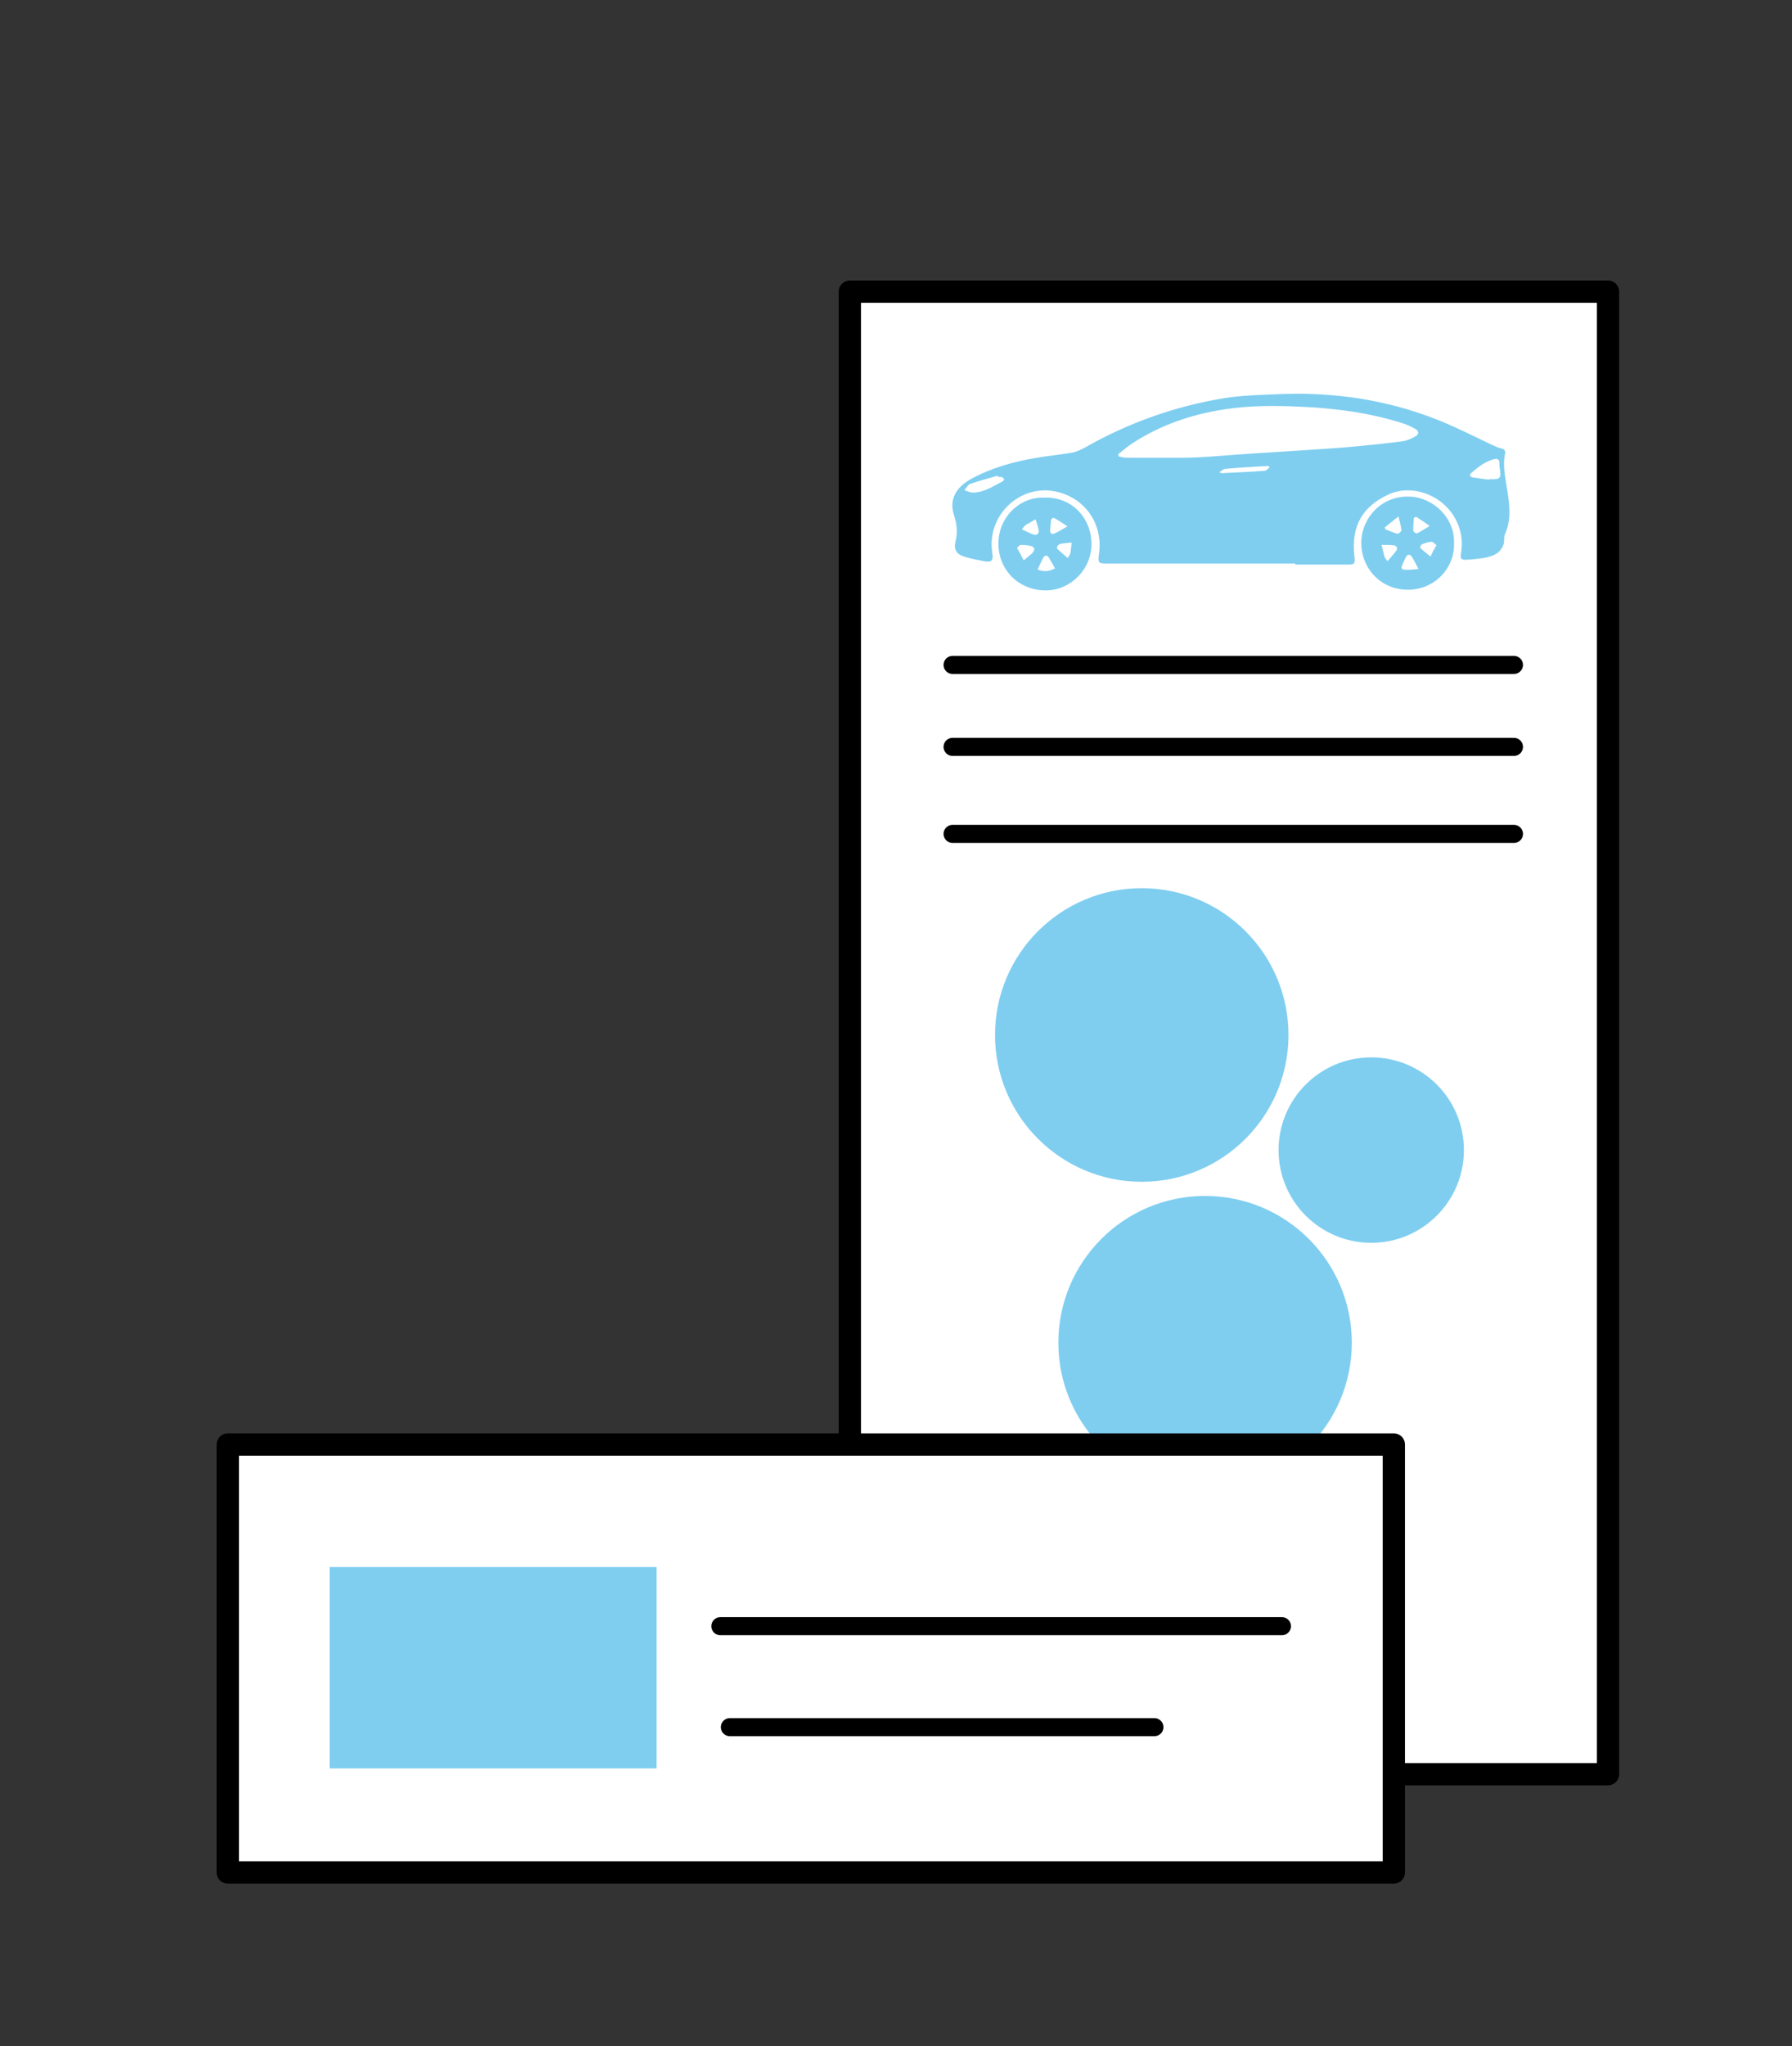 <?xml version="1.0" encoding="utf-8"?>
<!-- Generator: Adobe Illustrator 28.1.0, SVG Export Plug-In . SVG Version: 6.00 Build 0)  -->
<svg version="1.1" id="Vrstva_1" xmlns="http://www.w3.org/2000/svg" xmlns:xlink="http://www.w3.org/1999/xlink" x="0px" y="0px"
	 viewBox="0 0 848.8 968.8" style="enable-background:new 0 0 848.8 968.8;" xml:space="preserve">
<rect x="0" y="0" width="848.8" height="968.8" fill="#333333" stroke="none"/>
<style type="text/css">
	.st0{fill:#FFFFFF;stroke:#000000;stroke-width:10.555;stroke-linecap:round;stroke-linejoin:round;stroke-miterlimit:10;}
	.st1{opacity:0.5;fill:#009FE3;}
	.st2{fill:#FFFFFF;stroke:#000000;stroke-width:10.556;stroke-linecap:round;stroke-linejoin:round;stroke-miterlimit:10;}
	.st3{fill:none;stroke:#000000;stroke-width:8.551;stroke-linecap:round;stroke-linejoin:round;stroke-miterlimit:10;}
</style>
<g>
	
		<rect x="231.1" y="309.5" transform="matrix(6.123234e-17 -1 1 6.123234e-17 93.043 1071.074)" class="st0" width="701.9" height="359.1"/>
	<circle class="st1" cx="570.8" cy="635.7" r="69.5"/>
	<circle class="st1" cx="540.8" cy="490" r="69.5"/>
	<circle class="st1" cx="649.5" cy="544.5" r="43.9"/>
	<rect x="107.9" y="683.9" class="st2" width="552.3" height="202.6"/>
	<rect x="156.1" y="741.9" class="st1" width="154.9" height="95.3"/>
	<line class="st3" x1="341.2" y1="769.9" x2="607.2" y2="769.9"/>
	<line class="st3" x1="345.7" y1="817.7" x2="546.8" y2="817.7"/>
	<path class="st1" d="M613.5,266.8c-29.9,0-59.8,0-89.6,0c-3.6,0-3.9-0.5-3.4-4.2c2.2-15-6.9-26.8-20-29.8
		c-17.3-4-33.3,11.3-30.5,28.9c0.6,3.7-0.3,4.7-3.9,4c-3.1-0.6-6.2-1.2-9.2-2.1c-3.9-1.2-5.3-3.5-4.3-7.3c1.1-4.3,0.6-8.2-0.7-12.3
		c-2.4-7.4,0.7-13.3,8.5-17.5c9.5-5.1,19.7-7.9,30.2-9.7c5.7-1,11.5-1.5,17.2-2.5c2.2-0.4,4.4-1.5,6.4-2.6
		c20.5-11.6,42.4-19.4,65.7-23.2c6-1,12.1-1.3,18.2-1.6c5.9-0.3,11.7-0.5,17.6-0.5c25.6,0.2,50.2,5.2,73.5,15.9
		c6,2.7,11.9,5.7,17.9,8.5c1.4,0.6,2.8,1.3,4.3,1.6c1.3,0.3,1.7,1.1,1.5,2.3c-1.3,6.3,0.3,12.3,1.2,18.4c1,6.7,1.7,13.4-1.3,19.9
		c-0.6,1.3-0.1,3.2-0.6,4.6c-1.6,4.9-5.9,6-10.3,6.7c-2.5,0.3-4.9,0.6-7.4,0.7c-2.4,0.1-2.9-0.6-2.5-2.9c1-5.7,0.2-11.2-2.6-16.4
		c-6-11.2-20.4-16.8-31.7-11.6c-12,5.5-17.8,14.6-16.2,29c0.4,3.9,0.3,4.2-3.6,4.2c-8.1,0-16.3,0-24.4,0
		C613.5,267.2,613.5,267,613.5,266.8z M529.7,215c0.1,0.4,0.1,0.7,0.2,1.1c1.1,0.2,2.2,0.6,3.3,0.6c9.6,0,19.2,0.1,28.7,0
		c3.7,0,7.4-0.3,11.1-0.5c8.4-0.6,16.8-1.3,25.2-1.8c5.8-0.4,11.5-0.7,17.3-1.1c8.7-0.6,17.5-1.1,26.2-1.9
		c7.6-0.7,15.2-1.5,22.7-2.5c2.1-0.3,4.3-1.3,6.2-2.4c1.6-0.9,1.5-2.5-0.2-3.4c-1.8-1-3.7-2-5.7-2.6c-16.2-5.2-32.9-7.3-49.8-8
		c-11.6-0.5-23.3-0.5-34.9,1.3c-15.7,2.4-30.4,7.4-43.8,16.2C534,211.4,531.9,213.3,529.7,215z M705.3,227.1c0-0.1,0-0.2,0-0.2
		c0.7,0,1.4,0,2.2,0c2.8-0.1,3.4-0.8,3.1-3.5c-0.2-1.3-0.4-2.7-0.4-4.1c0-1.9-0.9-2.3-2.6-1.9c-4.2,1.1-7.6,3.8-10.8,6.6
		c-1.1,1-0.4,1.8,0.7,2C700.1,226.4,702.7,226.8,705.3,227.1z M472.8,225.8c-0.1-0.2-0.1-0.4-0.2-0.6c-4.4,1.3-8.8,2.4-13.1,3.9
		c-1.1,0.4-1.8,2-2.7,3c1.3,0.4,2.7,1.1,4,1.1c5.3,0,9.6-3,14.1-5.3c0.3-0.2,0.8-0.9,0.7-1.1c-0.2-0.4-0.7-0.8-1.2-0.9
		C474,225.7,473.4,225.8,472.8,225.8z M601.3,221.4c-0.1-0.3-0.2-0.5-0.4-0.8c-1.9,0.1-3.7,0.2-5.6,0.3c-5,0.3-10.1,0.6-15.1,1.1
		c-0.8,0.1-1.5,0.9-2.7,1.6c1,0.3,1.3,0.5,1.5,0.4c6.6-0.3,13.3-0.6,19.9-1.1C599.8,222.9,600.5,221.9,601.3,221.4z"/>
	<path class="st1" d="M688.7,257.3c0.4,11.3-8.8,21.9-21.9,21.9c-13.1,0-22.3-10.6-22-22.7c0.3-11.5,9.6-21.7,22.5-21.4
		C679,235.3,689.3,245.5,688.7,257.3z M657.2,265.7c1.5-1.8,2.9-3.2,4.1-4.9c0.8-1.1,0.4-2.4-1-2.6c-1.9-0.3-3.9-0.2-5.9-0.2
		c0.5,1.9,0.9,3.8,1.4,5.6C656,264.2,656.5,264.7,657.2,265.7z M655.9,249.7c0.1,0.3,0.2,0.6,0.3,0.9c1.9,0.7,3.8,1.6,5.7,2.1
		c0.5,0.1,1.9-1.1,1.9-1.6c-0.2-1.9-0.7-3.8-1.4-6.6C659.9,246.5,657.9,248.1,655.9,249.7z M671.9,269.4c-1.3-2.5-2.1-4.1-3.1-5.7
		c-1-1.5-2.1-1.4-2.9,0.1c-0.7,1.3-1.2,2.6-1.8,3.9c-0.5,1.2-0.2,2,1.1,2C667.1,269.9,669.2,269.6,671.9,269.4z M670.7,244.6
		c-0.3,0.2-0.6,0.4-1,0.6c-0.1,2-0.4,4.1-0.3,6.1c0,0.5,1.5,1.4,1.8,1.2c1.8-0.9,3.5-2,6-3.5C674.7,247.2,672.7,245.9,670.7,244.6z
		 M680.4,258.1c-1-0.7-1.7-1.7-2.3-1.6c-1.6,0.1-3.2,0.6-4.6,1.2c-0.5,0.2-1,1.6-0.8,1.7c1.5,1.4,3.2,2.7,4.9,4.1
		C678.3,261.8,679.2,260.2,680.4,258.1z"/>
	<path class="st1" d="M494.9,235.6c12.8-0.4,22,9.7,22.1,21.8c0.1,11.9-9.6,21.8-21.1,22.1c-13.4,0.3-23-9.8-23-22.1
		C472.9,244.6,483.3,235,494.9,235.6z M481.7,259.4c1.2,2.1,2.2,4,3.2,5.9c1.3-1.1,2.5-2.1,3.8-3.2c0.2-0.2,0.4-0.5,0.6-0.7
		c1.1-1.4,0.6-2.5-1-2.9c-1.5-0.4-3.2-0.5-4.7-0.5C483.1,257.9,482.5,258.7,481.7,259.4z M484,250.6c2.1,1,3.7,1.8,5.4,2.4
		c1.6,0.6,2.8-0.2,2.6-1.9c-0.3-1.8-1-3.5-1.5-5.2c-1.5,0.9-3.1,1.7-4.6,2.6C485.3,248.9,484.9,249.6,484,250.6z M491.5,269.6
		c3,1.3,5.5,0.9,8.2-0.5c-1-1.8-1.9-3.5-2.8-5c-0.9-1.4-2-1.4-2.8,0C493.2,265.8,492.4,267.7,491.5,269.6z M505.6,249.2
		c-2.3-1.5-4-2.7-5.8-3.7c-1.2-0.7-1.9-0.1-2,1.3c-0.1,1.3-0.3,2.7-0.4,4c-0.1,1.4,0.6,2.4,2,1.8C501.2,251.9,503,250.6,505.6,249.2
		z M505.8,264.2c0.5-1,1.1-1.7,1.2-2.4c0.3-1.6,0.4-3.2,0.6-4.9c-1.4,0.1-2.8,0.2-4.2,0.4c-0.8,0.1-1.7,0.3-2.2,0.8
		c-0.4,0.3-0.7,1.5-0.4,1.7C502.3,261.3,503.9,262.6,505.8,264.2z"/>
	<line class="st3" x1="451.2" y1="314.8" x2="717.1" y2="314.8"/>
	<line class="st3" x1="451.2" y1="353.6" x2="717.1" y2="353.6"/>
	<line class="st3" x1="451.2" y1="394.8" x2="717.1" y2="394.8"/>
</g>
</svg>
